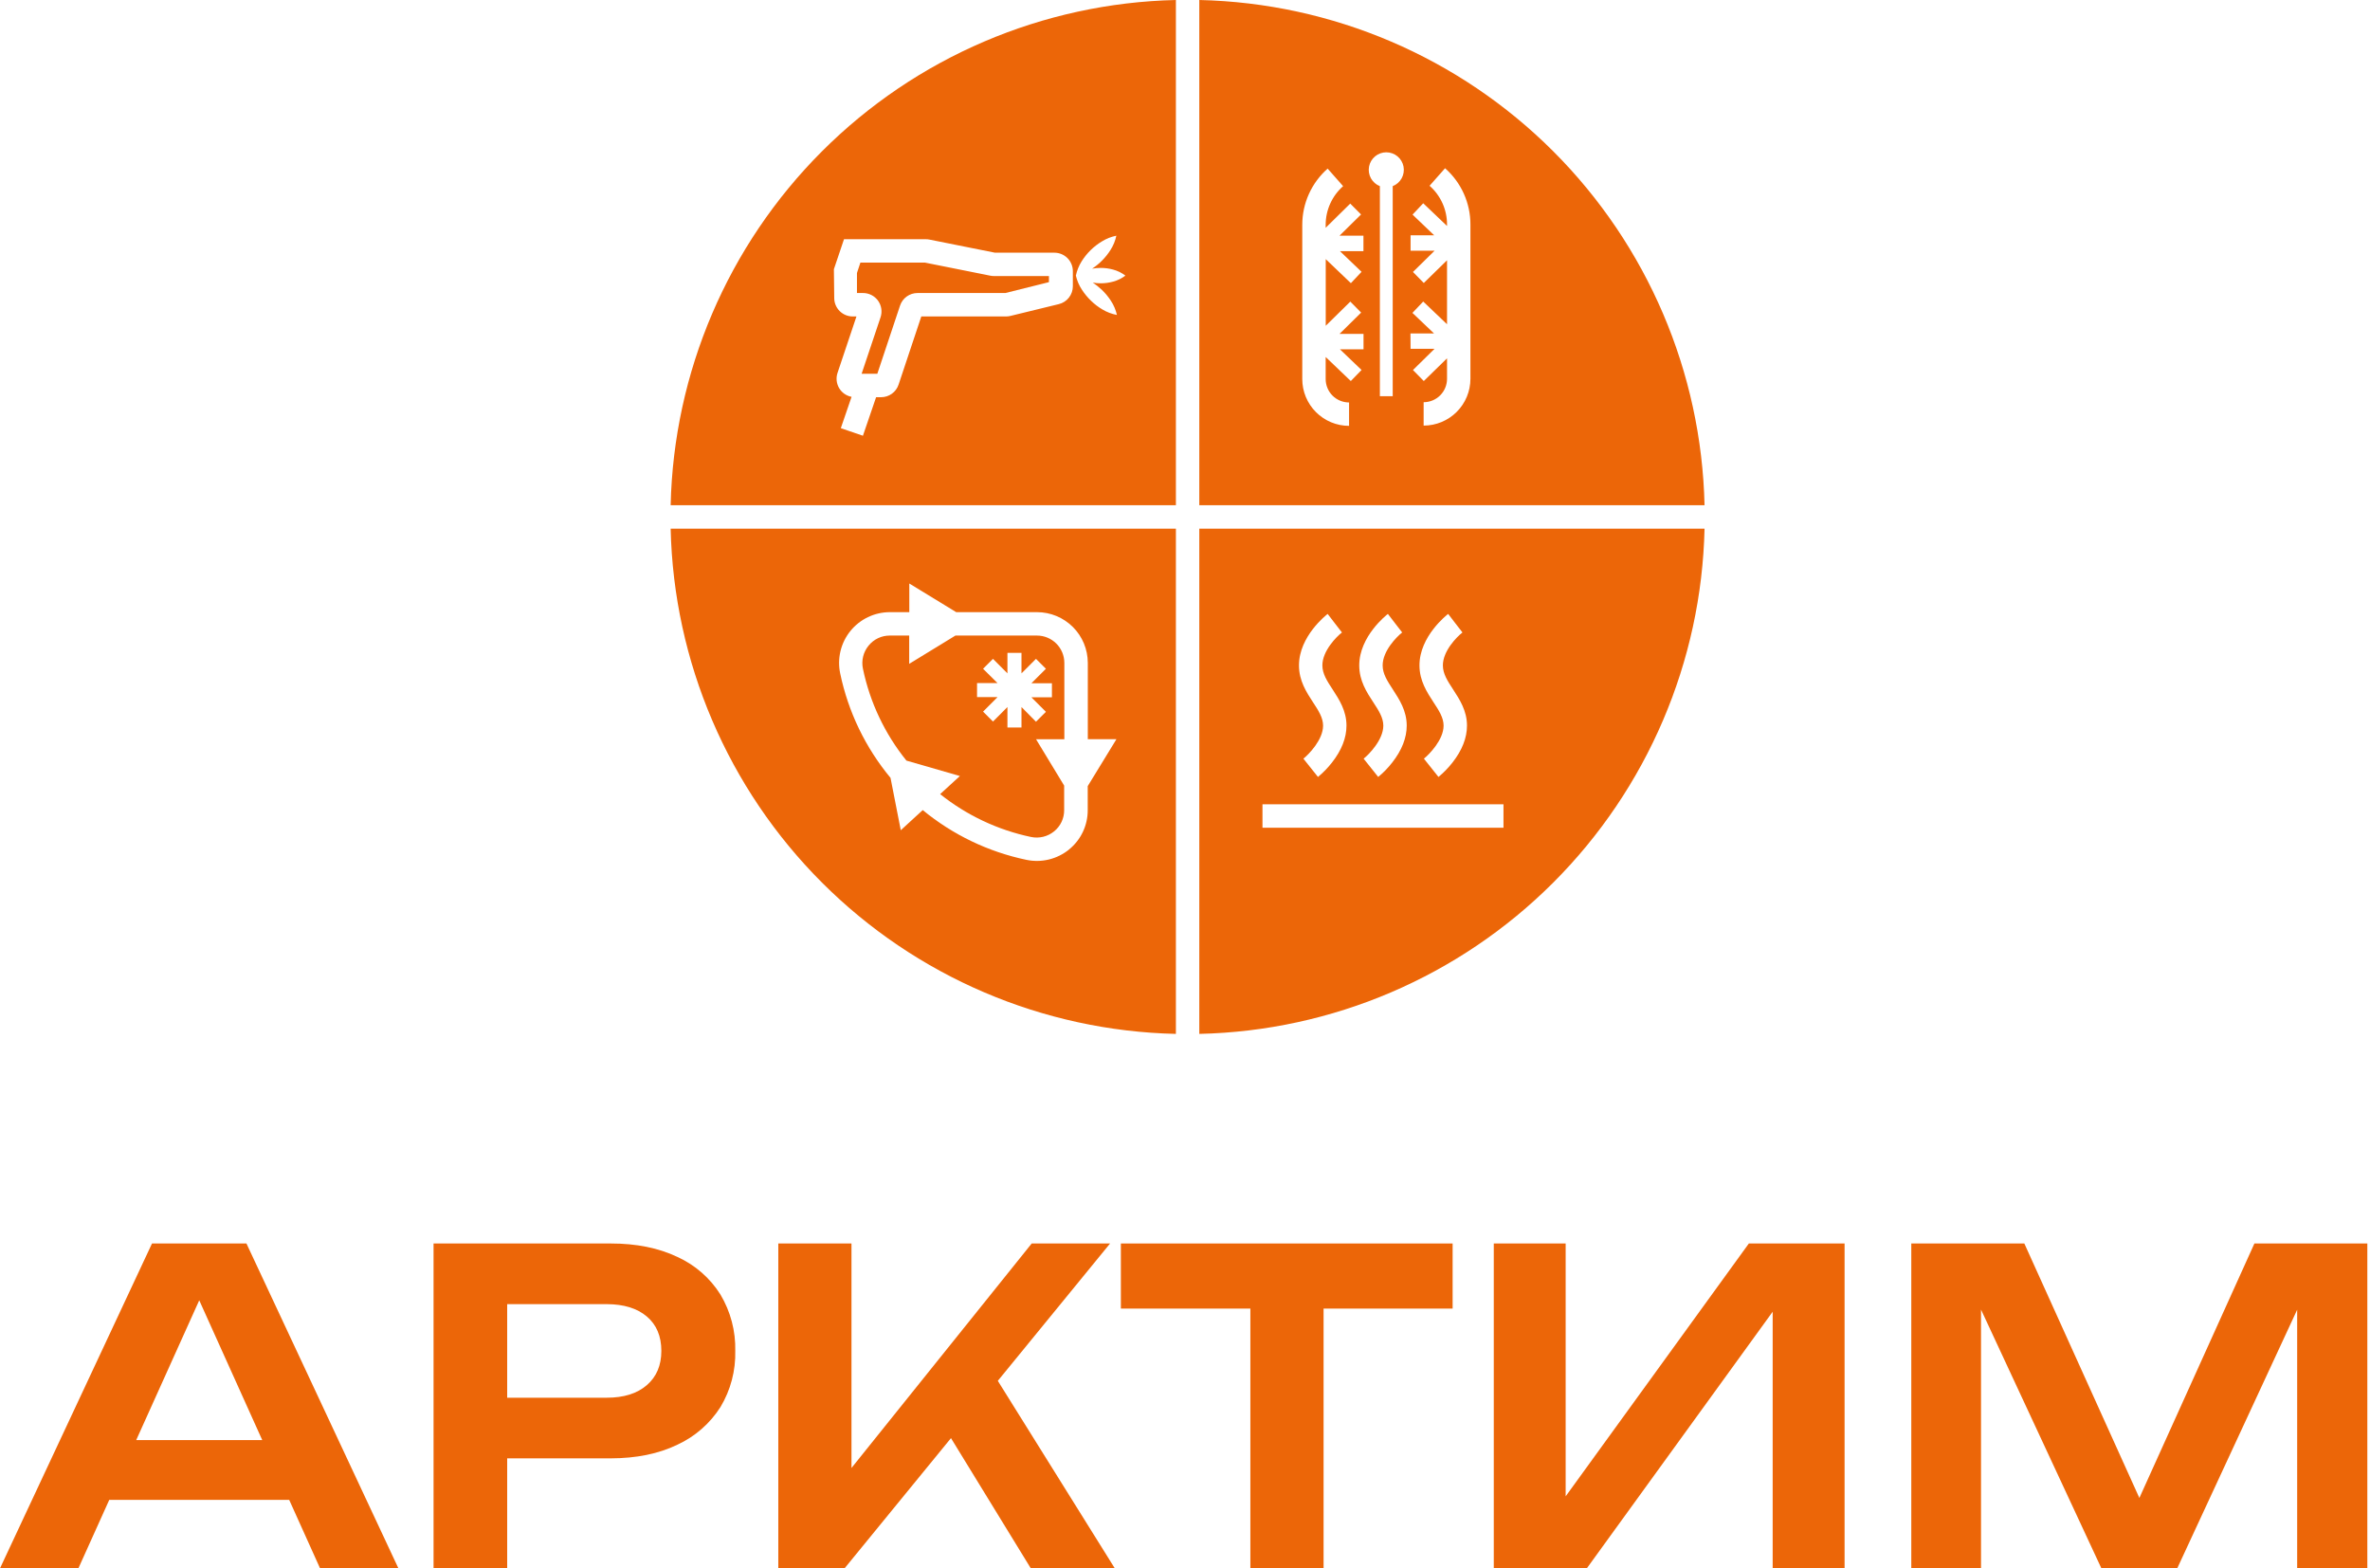 <svg width="272" height="180" viewBox="0 0 272 180" fill="none" xmlns="http://www.w3.org/2000/svg">
<path d="M28.283 142.711L45.726 179.994H36.733L21.474 146.144H24.259L8.996 179.994H0L17.446 142.711H28.283ZM9.744 172.139V165.278H35.592V172.139H9.744Z" fill="#EC6608"/>
<path d="M70.087 142.711C73.031 142.711 75.582 143.225 77.742 144.253C79.779 145.178 81.498 146.681 82.687 148.576C83.848 150.525 84.437 152.761 84.385 155.029C84.444 157.297 83.855 159.536 82.687 161.482C81.489 163.368 79.772 164.869 77.742 165.805C75.589 166.846 73.037 167.368 70.087 167.371H53.633V160.412H69.639C71.595 160.412 73.128 159.931 74.237 158.968C75.347 158.006 75.901 156.697 75.901 155.042C75.901 153.351 75.347 152.035 74.237 151.093C73.128 150.151 71.595 149.678 69.639 149.673H54.38L58.208 145.649V179.994H49.758V142.711H70.087Z" fill="#EC6608"/>
<path d="M89.324 179.994V142.711H97.723V173.134L95.346 171.436L118.406 142.711H127.402L96.928 179.994H89.324ZM107.12 161.753L113.182 156.336L127.945 179.994H118.304L107.12 161.753Z" fill="#EC6608"/>
<path d="M128.641 142.711H166.715V150.183H128.641V142.711ZM143.502 146.491H151.904V179.991H143.502V146.491Z" fill="#EC6608"/>
<path d="M171.438 179.994V142.711H179.687V175.722L177.157 175.222L200.712 142.711H211.699V179.994H203.446V146.542L205.983 147.041L182.122 179.984L171.438 179.994Z" fill="#EC6608"/>
<path d="M271.694 142.711V179.994H263.641V145.55L265.781 145.7L249.873 180.001H241.176L225.268 145.805L227.357 145.604V179.994H219.355V142.711H232.329L247.34 175.915H243.723L258.734 142.711H271.694Z" fill="#EC6608"/>
<path d="M134.955 60.676H76.969C77.316 75.945 83.537 90.493 94.337 101.293C105.137 112.092 119.686 118.312 134.955 118.658V60.676ZM122.69 97.499C122.013 98.047 121.222 98.438 120.375 98.643C119.528 98.847 118.646 98.86 117.793 98.68C113.426 97.766 109.346 95.807 105.901 92.971L103.381 95.283L102.204 89.274C99.331 85.813 97.349 81.702 96.429 77.299C96.248 76.451 96.259 75.573 96.46 74.729C96.662 73.885 97.049 73.097 97.594 72.422C98.139 71.747 98.828 71.203 99.611 70.828C100.393 70.453 101.249 70.258 102.117 70.256H104.359V66.967L109.742 70.256H119.023C120.566 70.257 122.047 70.871 123.138 71.963C124.23 73.054 124.844 74.534 124.845 76.078V84.838H128.129L124.836 90.221V92.993C124.837 93.856 124.644 94.708 124.273 95.487C123.902 96.266 123.361 96.951 122.69 97.494V97.499Z" fill="#EC6608"/>
<path d="M118.903 84.839H122.153V76.079C122.151 75.248 121.821 74.451 121.232 73.862C120.644 73.274 119.847 72.944 119.016 72.942H109.652L104.347 76.188V72.942H102.105C101.641 72.942 101.183 73.045 100.764 73.245C100.345 73.445 99.977 73.737 99.685 74.098C99.385 74.463 99.17 74.892 99.058 75.352C98.946 75.811 98.939 76.29 99.038 76.753C99.842 80.613 101.553 84.226 104.03 87.293L110.165 89.062L107.897 91.139C110.941 93.571 114.512 95.255 118.325 96.057C118.787 96.154 119.264 96.147 119.723 96.036C120.181 95.925 120.609 95.712 120.975 95.414C121.337 95.123 121.628 94.754 121.828 94.335C122.028 93.916 122.132 93.458 122.131 92.994V90.161L118.903 84.839ZM117.234 81.145V83.496H115.622V81.145L113.963 82.81L112.824 81.671L114.484 80.007H112.133V78.395H114.484L112.824 76.753L113.963 75.615L115.622 77.279V74.928H117.234V77.279L118.898 75.615L120.037 76.753L118.373 78.417H120.727V80.029H118.373L120.037 81.693L118.898 82.831L117.234 81.145Z" fill="#EC6608"/>
<path d="M134.955 57.986V0C119.685 0.346 105.136 6.566 94.336 17.367C83.535 28.167 77.315 42.716 76.969 57.986H134.955ZM124.137 29.993C124.429 29.527 124.774 29.097 125.166 28.711C125.559 28.325 125.997 27.986 126.47 27.703C126.977 27.388 127.536 27.168 128.121 27.051C127.998 27.635 127.77 28.192 127.447 28.693C126.905 29.549 126.186 30.279 125.34 30.835C125.661 30.778 125.987 30.749 126.313 30.749C126.793 30.747 127.271 30.809 127.734 30.935C128.251 31.07 128.735 31.306 129.159 31.631C128.734 31.953 128.25 32.19 127.734 32.326C127.271 32.452 126.793 32.515 126.313 32.513C126.012 32.512 125.711 32.486 125.414 32.434C125.778 32.676 126.121 32.948 126.439 33.247C126.837 33.627 127.19 34.051 127.491 34.511C127.819 35.009 128.055 35.563 128.186 36.145C127.6 36.036 127.038 35.824 126.526 35.519C126.054 35.241 125.616 34.907 125.223 34.524C124.825 34.145 124.474 33.721 124.176 33.26C123.846 32.763 123.609 32.211 123.476 31.631C123.598 31.05 123.821 30.495 124.137 29.993ZM95.704 30.896L96.864 27.455H106.249C106.395 27.453 106.54 27.468 106.683 27.499L114.195 29.002H121.013C121.573 29.002 122.111 29.224 122.507 29.62C122.904 30.016 123.127 30.553 123.129 31.113V32.852C123.129 33.323 122.971 33.782 122.68 34.153C122.39 34.525 121.983 34.789 121.525 34.902L115.981 36.254C115.814 36.297 115.642 36.319 115.469 36.319H105.736L103.129 44.139C102.99 44.56 102.721 44.927 102.361 45.186C102.002 45.446 101.57 45.586 101.126 45.586H100.548L99.036 50.009L96.499 49.14L97.733 45.543C97.436 45.487 97.155 45.368 96.908 45.195C96.662 45.021 96.455 44.797 96.302 44.537C96.149 44.276 96.054 43.986 96.023 43.686C95.992 43.386 96.025 43.083 96.121 42.797L98.293 36.319H97.859C97.298 36.318 96.76 36.094 96.364 35.698C95.967 35.301 95.744 34.764 95.743 34.203L95.704 30.896Z" fill="#EC6608"/>
<path d="M137.641 60.676V118.658C152.911 118.314 167.46 112.095 178.261 101.295C189.062 90.495 195.282 75.946 195.627 60.676H137.641ZM166.204 70.46L167.021 71.525L167.842 72.585C167.216 73.072 165.595 74.697 165.595 76.365C165.595 77.334 166.143 78.168 166.777 79.137C167.52 80.28 168.363 81.57 168.363 83.278C168.363 84.681 167.803 86.111 166.695 87.518C166.221 88.125 165.684 88.678 165.091 89.169L163.419 87.071C164.044 86.567 165.678 84.898 165.678 83.278C165.678 82.37 165.144 81.54 164.527 80.606C163.771 79.446 162.91 78.133 162.91 76.365C162.906 73.019 166.069 70.56 166.204 70.456V70.46ZM159.287 70.46L160.104 71.525L160.925 72.585C160.303 73.072 158.683 74.697 158.683 76.365C158.683 77.334 159.23 78.168 159.86 79.137C160.603 80.28 161.446 81.57 161.446 83.278C161.446 84.681 160.886 86.111 159.778 87.518C159.306 88.126 158.768 88.68 158.174 89.169L156.502 87.071C157.132 86.567 158.761 84.898 158.761 83.278C158.761 82.37 158.231 81.54 157.614 80.606C156.854 79.446 155.998 78.133 155.998 76.365C155.998 73.019 159.152 70.56 159.287 70.456V70.46ZM152.374 70.46L153.191 71.525L154.012 72.585C153.386 73.072 151.766 74.697 151.766 76.365C151.766 77.334 152.313 78.168 152.948 79.137C153.691 80.28 154.533 81.57 154.533 83.278C154.533 84.681 153.973 86.111 152.865 87.518C152.392 88.125 151.854 88.678 151.262 89.169L149.589 87.071C150.215 86.567 151.848 84.898 151.848 83.278C151.848 82.37 151.314 81.54 150.697 80.606C149.941 79.446 149.081 78.133 149.081 76.365C149.081 73.019 152.239 70.56 152.374 70.456V70.46ZM172.552 95H144.892V92.306H172.552V95Z" fill="#EC6608"/>
<path d="M137.641 57.986H195.627C195.283 42.716 189.063 28.166 178.263 17.365C167.462 6.564 152.912 0.344 137.641 0V57.986ZM161.876 38.27H164.583L162.102 35.91L163.34 34.607L166.073 37.214V29.871L163.406 32.478L162.163 31.213L164.644 28.776H161.889V27.003H164.596L162.115 24.631L163.34 23.328L166.073 25.934V25.752C166.073 24.913 165.894 24.085 165.549 23.321C165.203 22.557 164.699 21.875 164.07 21.32L165.847 19.309C166.762 20.115 167.494 21.106 167.996 22.217C168.498 23.328 168.758 24.533 168.758 25.752V43.475C168.757 44.899 168.191 46.264 167.184 47.271C166.177 48.278 164.812 48.844 163.388 48.845V46.16C164.1 46.16 164.783 45.877 165.287 45.373C165.79 44.87 166.073 44.187 166.073 43.475V41.124L163.406 43.731L162.163 42.467L164.644 40.029H161.889L161.876 38.27ZM159.1 17.479C159.569 17.479 160.023 17.642 160.385 17.94C160.746 18.239 160.992 18.654 161.08 19.115C161.167 19.576 161.091 20.053 160.865 20.463C160.638 20.874 160.275 21.192 159.839 21.364V45.469H158.366V21.364C157.929 21.192 157.567 20.874 157.34 20.464C157.113 20.054 157.037 19.578 157.124 19.117C157.211 18.657 157.456 18.241 157.817 17.942C158.177 17.643 158.631 17.48 159.1 17.479ZM152.37 19.352L154.147 21.364C153.518 21.918 153.014 22.6 152.669 23.364C152.323 24.128 152.144 24.957 152.144 25.795V26.143L154.964 23.367L156.206 24.614L153.73 27.051H156.48V28.824H153.782L156.263 31.196L155.037 32.499L152.152 29.741V37.388L154.972 34.615L156.215 35.876L153.738 38.317H156.489V40.09H153.782L156.263 42.462L155.029 43.731L152.144 40.972V43.505C152.144 44.217 152.427 44.9 152.93 45.404C153.434 45.907 154.117 46.19 154.829 46.19V48.875C153.405 48.874 152.04 48.308 151.033 47.301C150.026 46.294 149.46 44.929 149.459 43.505V25.795C149.459 24.576 149.719 23.371 150.221 22.261C150.723 21.15 151.455 20.158 152.37 19.352Z" fill="#EC6608"/>
<path d="M100.772 34.511C100.967 34.784 101.095 35.099 101.144 35.43C101.194 35.762 101.165 36.1 101.058 36.418L98.886 42.897H100.689L103.296 35.076C103.435 34.654 103.704 34.288 104.063 34.028C104.423 33.768 104.855 33.629 105.299 33.629H115.388L120.384 32.378V31.683H114.084C113.938 31.683 113.793 31.668 113.65 31.639L106.133 30.136H98.747L98.352 31.331V33.629H99.025C99.366 33.625 99.702 33.703 100.006 33.856C100.31 34.01 100.573 34.234 100.772 34.511Z" fill="#EC6608"/>
</svg>
